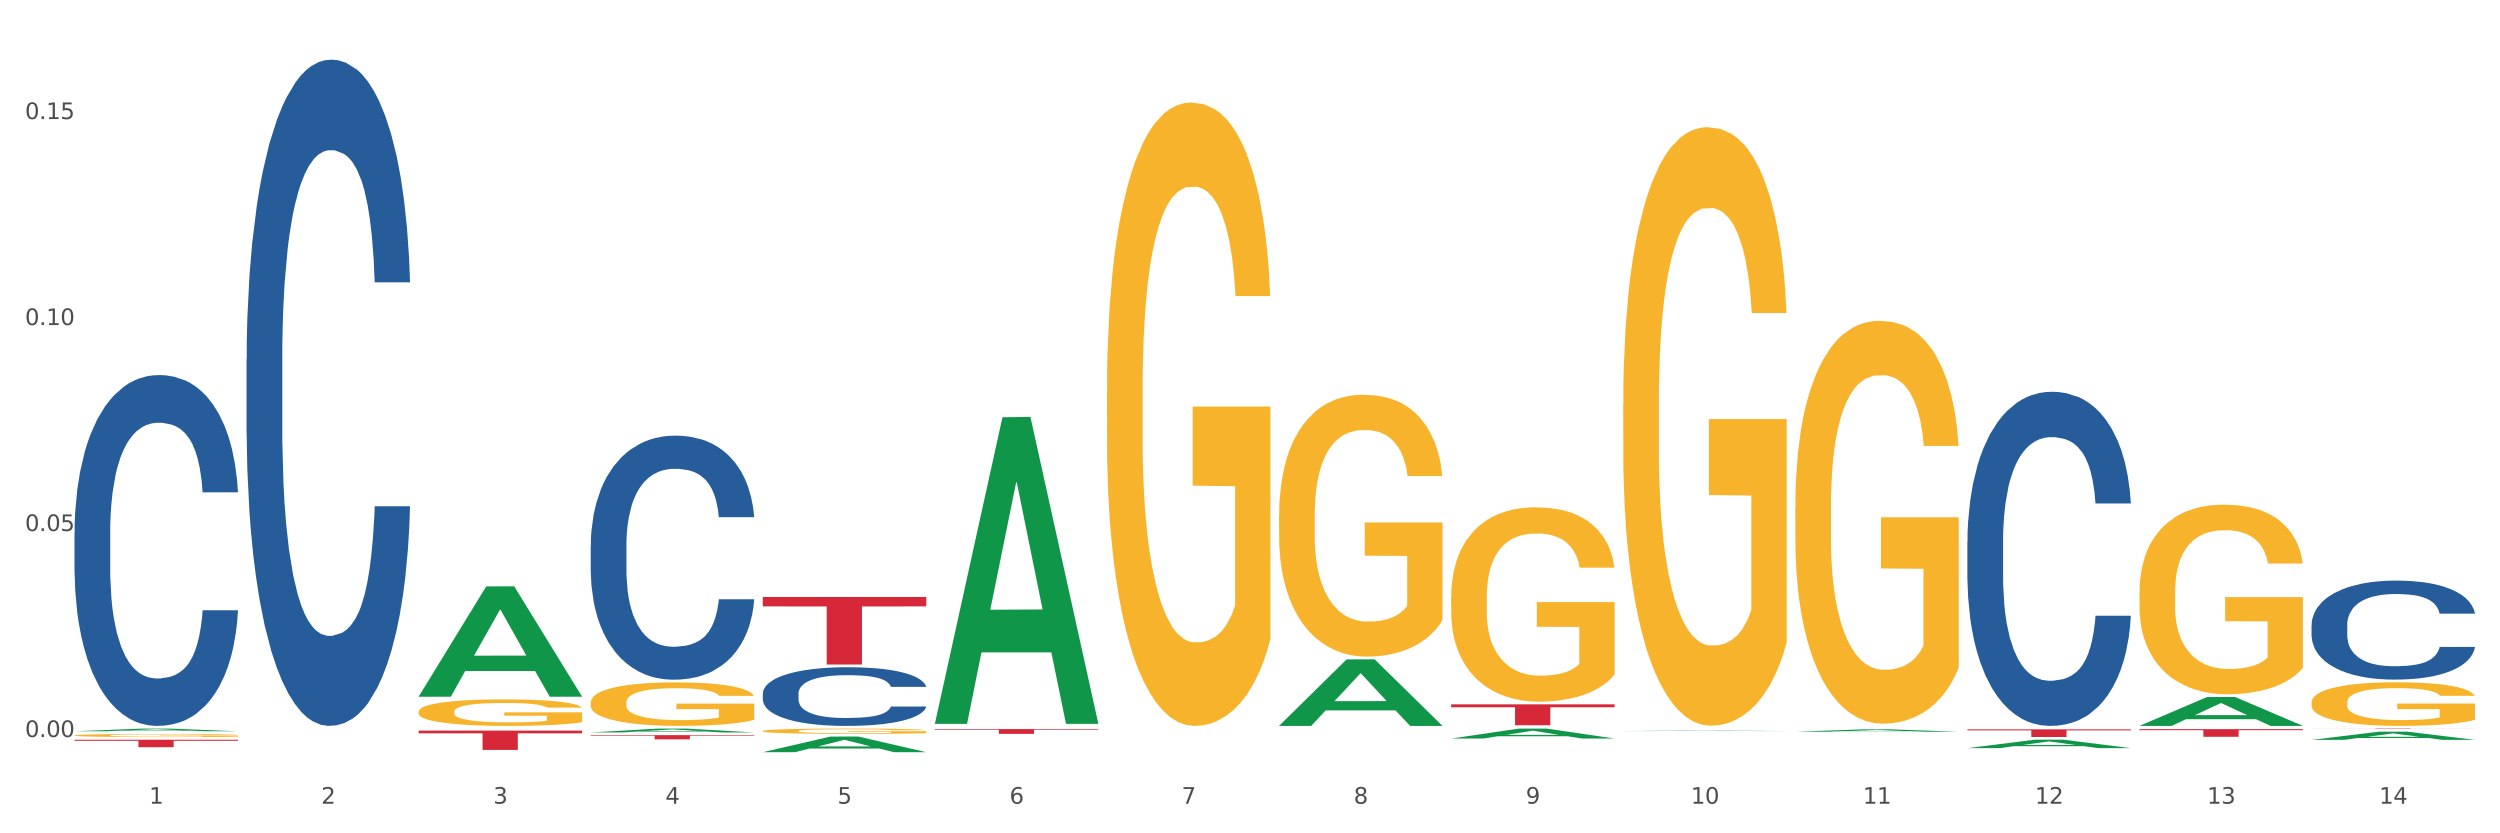 <?xml version="1.0" encoding="utf-8" standalone="no"?>
<!DOCTYPE svg PUBLIC "-//W3C//DTD SVG 1.1//EN"
  "http://www.w3.org/Graphics/SVG/1.1/DTD/svg11.dtd">
<svg xmlns:xlink="http://www.w3.org/1999/xlink" width="1080pt" height="360pt" viewBox="0 0 1080 360" xmlns="http://www.w3.org/2000/svg" version="1.1">
 <rect x="0" y="0" width="1080" height="360" fill="#333333" stroke="none"/>
 <defs>
  <style type="text/css">*{stroke-linejoin: round; stroke-linecap: butt}</style>
 </defs>
 <g id="figure_1">
  <g id="patch_1">
   <path d="M 0 360 
L 1080 360 
L 1080 0 
L 0 0 
z
" style="fill: #ffffff; stroke: #ffffff; stroke-linejoin: miter"/>
  </g>
  <g id="axes_1">
   <g id="matplotlib.axis_1">
    <g id="xtick_1">
     <g id="text_1">
      <!-- 1 -->
      <g style="fill: #4d4d4d" transform="translate(64.432 347.204) scale(0.096 -0.096)">
       <defs>
        <path id="DejaVuSans-31" d="M 794 531 
L 1825 531 
L 1825 4091 
L 703 3866 
L 703 4441 
L 1819 4666 
L 2450 4666 
L 2450 531 
L 3481 531 
L 3481 0 
L 794 0 
L 794 531 
z
" transform="scale(0.016)"/>
       </defs>
       <use xlink:href="#DejaVuSans-31"/>
      </g>
     </g>
    </g>
    <g id="xtick_2">
     <g id="text_2">
      <!-- 2 -->
      <g style="fill: #4d4d4d" transform="translate(138.771 347.204) scale(0.096 -0.096)">
       <defs>
        <path id="DejaVuSans-32" d="M 1228 531 
L 3431 531 
L 3431 0 
L 469 0 
L 469 531 
Q 828 903 1448 1529 
Q 2069 2156 2228 2338 
Q 2531 2678 2651 2914 
Q 2772 3150 2772 3378 
Q 2772 3750 2511 3984 
Q 2250 4219 1831 4219 
Q 1534 4219 1204 4116 
Q 875 4013 500 3803 
L 500 4441 
Q 881 4594 1212 4672 
Q 1544 4750 1819 4750 
Q 2544 4750 2975 4387 
Q 3406 4025 3406 3419 
Q 3406 3131 3298 2873 
Q 3191 2616 2906 2266 
Q 2828 2175 2409 1742 
Q 1991 1309 1228 531 
z
" transform="scale(0.016)"/>
       </defs>
       <use xlink:href="#DejaVuSans-32"/>
      </g>
     </g>
    </g>
    <g id="xtick_3">
     <g id="text_3">
      <!-- 3 -->
      <g style="fill: #4d4d4d" transform="translate(213.109 347.204) scale(0.096 -0.096)">
       <defs>
        <path id="DejaVuSans-33" d="M 2597 2516 
Q 3050 2419 3304 2112 
Q 3559 1806 3559 1356 
Q 3559 666 3084 287 
Q 2609 -91 1734 -91 
Q 1441 -91 1130 -33 
Q 819 25 488 141 
L 488 750 
Q 750 597 1062 519 
Q 1375 441 1716 441 
Q 2309 441 2620 675 
Q 2931 909 2931 1356 
Q 2931 1769 2642 2001 
Q 2353 2234 1838 2234 
L 1294 2234 
L 1294 2753 
L 1863 2753 
Q 2328 2753 2575 2939 
Q 2822 3125 2822 3475 
Q 2822 3834 2567 4026 
Q 2313 4219 1838 4219 
Q 1578 4219 1281 4162 
Q 984 4106 628 3988 
L 628 4550 
Q 988 4650 1302 4700 
Q 1616 4750 1894 4750 
Q 2613 4750 3031 4423 
Q 3450 4097 3450 3541 
Q 3450 3153 3228 2886 
Q 3006 2619 2597 2516 
z
" transform="scale(0.016)"/>
       </defs>
       <use xlink:href="#DejaVuSans-33"/>
      </g>
     </g>
    </g>
    <g id="xtick_4">
     <g id="text_4">
      <!-- 4 -->
      <g style="fill: #4d4d4d" transform="translate(287.448 347.204) scale(0.096 -0.096)">
       <defs>
        <path id="DejaVuSans-34" d="M 2419 4116 
L 825 1625 
L 2419 1625 
L 2419 4116 
z
M 2253 4666 
L 3047 4666 
L 3047 1625 
L 3713 1625 
L 3713 1100 
L 3047 1100 
L 3047 0 
L 2419 0 
L 2419 1100 
L 313 1100 
L 313 1709 
L 2253 4666 
z
" transform="scale(0.016)"/>
       </defs>
       <use xlink:href="#DejaVuSans-34"/>
      </g>
     </g>
    </g>
    <g id="xtick_5">
     <g id="text_5">
      <!-- 5 -->
      <g style="fill: #4d4d4d" transform="translate(361.787 347.204) scale(0.096 -0.096)">
       <defs>
        <path id="DejaVuSans-35" d="M 691 4666 
L 3169 4666 
L 3169 4134 
L 1269 4134 
L 1269 2991 
Q 1406 3038 1543 3061 
Q 1681 3084 1819 3084 
Q 2600 3084 3056 2656 
Q 3513 2228 3513 1497 
Q 3513 744 3044 326 
Q 2575 -91 1722 -91 
Q 1428 -91 1123 -41 
Q 819 9 494 109 
L 494 744 
Q 775 591 1075 516 
Q 1375 441 1709 441 
Q 2250 441 2565 725 
Q 2881 1009 2881 1497 
Q 2881 1984 2565 2268 
Q 2250 2553 1709 2553 
Q 1456 2553 1204 2497 
Q 953 2441 691 2322 
L 691 4666 
z
" transform="scale(0.016)"/>
       </defs>
       <use xlink:href="#DejaVuSans-35"/>
      </g>
     </g>
    </g>
    <g id="xtick_6">
     <g id="text_6">
      <!-- 6 -->
      <g style="fill: #4d4d4d" transform="translate(436.125 347.204) scale(0.096 -0.096)">
       <defs>
        <path id="DejaVuSans-36" d="M 2113 2584 
Q 1688 2584 1439 2293 
Q 1191 2003 1191 1497 
Q 1191 994 1439 701 
Q 1688 409 2113 409 
Q 2538 409 2786 701 
Q 3034 994 3034 1497 
Q 3034 2003 2786 2293 
Q 2538 2584 2113 2584 
z
M 3366 4563 
L 3366 3988 
Q 3128 4100 2886 4159 
Q 2644 4219 2406 4219 
Q 1781 4219 1451 3797 
Q 1122 3375 1075 2522 
Q 1259 2794 1537 2939 
Q 1816 3084 2150 3084 
Q 2853 3084 3261 2657 
Q 3669 2231 3669 1497 
Q 3669 778 3244 343 
Q 2819 -91 2113 -91 
Q 1303 -91 875 529 
Q 447 1150 447 2328 
Q 447 3434 972 4092 
Q 1497 4750 2381 4750 
Q 2619 4750 2861 4703 
Q 3103 4656 3366 4563 
z
" transform="scale(0.016)"/>
       </defs>
       <use xlink:href="#DejaVuSans-36"/>
      </g>
     </g>
    </g>
    <g id="xtick_7">
     <g id="text_7">
      <!-- 7 -->
      <g style="fill: #4d4d4d" transform="translate(510.464 347.204) scale(0.096 -0.096)">
       <defs>
        <path id="DejaVuSans-37" d="M 525 4666 
L 3525 4666 
L 3525 4397 
L 1831 0 
L 1172 0 
L 2766 4134 
L 525 4134 
L 525 4666 
z
" transform="scale(0.016)"/>
       </defs>
       <use xlink:href="#DejaVuSans-37"/>
      </g>
     </g>
    </g>
    <g id="xtick_8">
     <g id="text_8">
      <!-- 8 -->
      <g style="fill: #4d4d4d" transform="translate(584.803 347.204) scale(0.096 -0.096)">
       <defs>
        <path id="DejaVuSans-38" d="M 2034 2216 
Q 1584 2216 1326 1975 
Q 1069 1734 1069 1313 
Q 1069 891 1326 650 
Q 1584 409 2034 409 
Q 2484 409 2743 651 
Q 3003 894 3003 1313 
Q 3003 1734 2745 1975 
Q 2488 2216 2034 2216 
z
M 1403 2484 
Q 997 2584 770 2862 
Q 544 3141 544 3541 
Q 544 4100 942 4425 
Q 1341 4750 2034 4750 
Q 2731 4750 3128 4425 
Q 3525 4100 3525 3541 
Q 3525 3141 3298 2862 
Q 3072 2584 2669 2484 
Q 3125 2378 3379 2068 
Q 3634 1759 3634 1313 
Q 3634 634 3220 271 
Q 2806 -91 2034 -91 
Q 1263 -91 848 271 
Q 434 634 434 1313 
Q 434 1759 690 2068 
Q 947 2378 1403 2484 
z
M 1172 3481 
Q 1172 3119 1398 2916 
Q 1625 2713 2034 2713 
Q 2441 2713 2670 2916 
Q 2900 3119 2900 3481 
Q 2900 3844 2670 4047 
Q 2441 4250 2034 4250 
Q 1625 4250 1398 4047 
Q 1172 3844 1172 3481 
z
" transform="scale(0.016)"/>
       </defs>
       <use xlink:href="#DejaVuSans-38"/>
      </g>
     </g>
    </g>
    <g id="xtick_9">
     <g id="text_9">
      <!-- 9 -->
      <g style="fill: #4d4d4d" transform="translate(659.142 347.204) scale(0.096 -0.096)">
       <defs>
        <path id="DejaVuSans-39" d="M 703 97 
L 703 672 
Q 941 559 1184 500 
Q 1428 441 1663 441 
Q 2288 441 2617 861 
Q 2947 1281 2994 2138 
Q 2813 1869 2534 1725 
Q 2256 1581 1919 1581 
Q 1219 1581 811 2004 
Q 403 2428 403 3163 
Q 403 3881 828 4315 
Q 1253 4750 1959 4750 
Q 2769 4750 3195 4129 
Q 3622 3509 3622 2328 
Q 3622 1225 3098 567 
Q 2575 -91 1691 -91 
Q 1453 -91 1209 -44 
Q 966 3 703 97 
z
M 1959 2075 
Q 2384 2075 2632 2365 
Q 2881 2656 2881 3163 
Q 2881 3666 2632 3958 
Q 2384 4250 1959 4250 
Q 1534 4250 1286 3958 
Q 1038 3666 1038 3163 
Q 1038 2656 1286 2365 
Q 1534 2075 1959 2075 
z
" transform="scale(0.016)"/>
       </defs>
       <use xlink:href="#DejaVuSans-39"/>
      </g>
     </g>
    </g>
    <g id="xtick_10">
     <g id="text_10">
      <!-- 10 -->
      <g style="fill: #4d4d4d" transform="translate(730.426 347.204) scale(0.096 -0.096)">
       <defs>
        <path id="DejaVuSans-30" d="M 2034 4250 
Q 1547 4250 1301 3770 
Q 1056 3291 1056 2328 
Q 1056 1369 1301 889 
Q 1547 409 2034 409 
Q 2525 409 2770 889 
Q 3016 1369 3016 2328 
Q 3016 3291 2770 3770 
Q 2525 4250 2034 4250 
z
M 2034 4750 
Q 2819 4750 3233 4129 
Q 3647 3509 3647 2328 
Q 3647 1150 3233 529 
Q 2819 -91 2034 -91 
Q 1250 -91 836 529 
Q 422 1150 422 2328 
Q 422 3509 836 4129 
Q 1250 4750 2034 4750 
z
" transform="scale(0.016)"/>
       </defs>
       <use xlink:href="#DejaVuSans-31"/>
       <use xlink:href="#DejaVuSans-30" transform="translate(63.623 0)"/>
      </g>
     </g>
    </g>
    <g id="xtick_11">
     <g id="text_11">
      <!-- 11 -->
      <g style="fill: #4d4d4d" transform="translate(804.765 347.204) scale(0.096 -0.096)">
       <use xlink:href="#DejaVuSans-31"/>
       <use xlink:href="#DejaVuSans-31" transform="translate(63.623 0)"/>
      </g>
     </g>
    </g>
    <g id="xtick_12">
     <g id="text_12">
      <!-- 12 -->
      <g style="fill: #4d4d4d" transform="translate(879.104 347.204) scale(0.096 -0.096)">
       <use xlink:href="#DejaVuSans-31"/>
       <use xlink:href="#DejaVuSans-32" transform="translate(63.623 0)"/>
      </g>
     </g>
    </g>
    <g id="xtick_13">
     <g id="text_13">
      <!-- 13 -->
      <g style="fill: #4d4d4d" transform="translate(953.442 347.204) scale(0.096 -0.096)">
       <use xlink:href="#DejaVuSans-31"/>
       <use xlink:href="#DejaVuSans-33" transform="translate(63.623 0)"/>
      </g>
     </g>
    </g>
    <g id="xtick_14">
     <g id="text_14">
      <!-- 14 -->
      <g style="fill: #4d4d4d" transform="translate(1027.781 347.204) scale(0.096 -0.096)">
       <use xlink:href="#DejaVuSans-31"/>
       <use xlink:href="#DejaVuSans-34" transform="translate(63.623 0)"/>
      </g>
     </g>
    </g>
    <g id="xtick_15"/>
    <g id="xtick_16"/>
    <g id="xtick_17"/>
    <g id="xtick_18"/>
    <g id="xtick_19"/>
    <g id="xtick_20"/>
    <g id="xtick_21"/>
    <g id="xtick_22"/>
    <g id="xtick_23"/>
    <g id="xtick_24"/>
    <g id="xtick_25"/>
    <g id="xtick_26"/>
    <g id="xtick_27"/>
   </g>
   <g id="matplotlib.axis_2">
    <g id="ytick_1">
     <g id="text_15">
      <!-- 0.00 -->
      <g style="fill: #4d4d4d" transform="translate(10.8 318.395) scale(0.096 -0.096)">
       <defs>
        <path id="DejaVuSans-2e" d="M 684 794 
L 1344 794 
L 1344 0 
L 684 0 
L 684 794 
z
" transform="scale(0.016)"/>
       </defs>
       <use xlink:href="#DejaVuSans-30"/>
       <use xlink:href="#DejaVuSans-2e" transform="translate(63.623 0)"/>
       <use xlink:href="#DejaVuSans-30" transform="translate(95.41 0)"/>
       <use xlink:href="#DejaVuSans-30" transform="translate(159.033 0)"/>
      </g>
     </g>
    </g>
    <g id="ytick_2">
     <g id="text_16">
      <!-- 0.05 -->
      <g style="fill: #4d4d4d" transform="translate(10.8 229.41) scale(0.096 -0.096)">
       <use xlink:href="#DejaVuSans-30"/>
       <use xlink:href="#DejaVuSans-2e" transform="translate(63.623 0)"/>
       <use xlink:href="#DejaVuSans-30" transform="translate(95.41 0)"/>
       <use xlink:href="#DejaVuSans-35" transform="translate(159.033 0)"/>
      </g>
     </g>
    </g>
    <g id="ytick_3">
     <g id="text_17">
      <!-- 0.10 -->
      <g style="fill: #4d4d4d" transform="translate(10.8 140.424) scale(0.096 -0.096)">
       <use xlink:href="#DejaVuSans-30"/>
       <use xlink:href="#DejaVuSans-2e" transform="translate(63.623 0)"/>
       <use xlink:href="#DejaVuSans-31" transform="translate(95.41 0)"/>
       <use xlink:href="#DejaVuSans-30" transform="translate(159.033 0)"/>
      </g>
     </g>
    </g>
    <g id="ytick_4">
     <g id="text_18">
      <!-- 0.15 -->
      <g style="fill: #4d4d4d" transform="translate(10.8 51.439) scale(0.096 -0.096)">
       <use xlink:href="#DejaVuSans-30"/>
       <use xlink:href="#DejaVuSans-2e" transform="translate(63.623 0)"/>
       <use xlink:href="#DejaVuSans-31" transform="translate(95.41 0)"/>
       <use xlink:href="#DejaVuSans-35" transform="translate(159.033 0)"/>
      </g>
     </g>
    </g>
    <g id="ytick_5"/>
    <g id="ytick_6"/>
    <g id="ytick_7"/>
   </g>
   <g id="PolyCollection_1">
    <path d="M 32.175 315.913 
L 32.248 315.911 
L 61.37 314.749 
L 73.456 314.748 
L 102.797 315.915 
L 88.818 315.915 
L 82.484 315.643 
L 52.415 315.643 
L 52.197 315.647 
L 46.081 315.915 
L 32.175 315.915 
L 32.175 315.913 
L 56.201 315.481 
L 78.698 315.48 
L 67.559 314.996 
L 67.413 314.994 
L 67.267 314.998 
L 56.128 315.48 
L 56.201 315.481 
L 32.175 315.913 
z
" clip-path="url(#p9c4eee33ff)" style="fill: #109648"/>
    <path d="M 924.24 314.983 
L 994.861 314.983 
L 994.861 315.444 
L 967.081 315.447 
L 967.081 318.299 
L 951.852 318.299 
L 951.852 315.447 
L 924.24 315.444 
L 924.24 314.987 
L 924.24 314.983 
z
" clip-path="url(#p9c4eee33ff)" style="fill: #d62839"/>
    <path d="M 849.901 315.084 
L 920.523 315.084 
L 920.523 315.54 
L 892.742 315.543 
L 892.742 318.37 
L 877.514 318.37 
L 877.514 315.543 
L 849.901 315.54 
L 849.901 315.087 
L 849.901 315.084 
z
" clip-path="url(#p9c4eee33ff)" style="fill: #d62839"/>
    <path d="M 626.885 304.281 
L 697.506 304.281 
L 697.506 305.539 
L 669.726 305.547 
L 669.726 313.329 
L 654.497 313.329 
L 654.497 305.547 
L 626.885 305.539 
L 626.885 304.29 
L 626.885 304.281 
z
" clip-path="url(#p9c4eee33ff)" style="fill: #d62839"/>
    <path d="M 403.869 314.967 
L 474.49 314.967 
L 474.49 315.255 
L 446.71 315.257 
L 446.71 317.044 
L 431.481 317.044 
L 431.481 315.257 
L 403.869 315.255 
L 403.869 314.969 
L 403.869 314.967 
z
" clip-path="url(#p9c4eee33ff)" style="fill: #d62839"/>
    <path d="M 329.53 257.915 
L 400.152 257.915 
L 400.152 261.969 
L 372.371 261.996 
L 372.371 287.084 
L 357.143 287.084 
L 357.143 261.996 
L 329.53 261.969 
L 329.53 257.943 
L 329.53 257.915 
z
" clip-path="url(#p9c4eee33ff)" style="fill: #d62839"/>
    <path d="M 255.191 317.577 
L 325.813 317.577 
L 325.813 317.829 
L 298.033 317.831 
L 298.033 319.391 
L 282.804 319.391 
L 282.804 317.831 
L 255.191 317.829 
L 255.191 317.579 
L 255.191 317.577 
z
" clip-path="url(#p9c4eee33ff)" style="fill: #d62839"/>
    <path d="M 180.852 315.634 
L 251.474 315.634 
L 251.474 316.791 
L 223.694 316.799 
L 223.694 323.958 
L 208.465 323.958 
L 208.465 316.799 
L 180.852 316.791 
L 180.852 315.642 
L 180.852 315.634 
z
" clip-path="url(#p9c4eee33ff)" style="fill: #d62839"/>
    <path d="M 32.175 319.574 
L 102.797 319.574 
L 102.797 320.021 
L 75.017 320.024 
L 75.017 322.789 
L 59.788 322.789 
L 59.788 320.024 
L 32.175 320.021 
L 32.175 319.577 
L 32.175 319.574 
z
" clip-path="url(#p9c4eee33ff)" style="fill: #d62839"/>
    <path d="M 32.175 230.126 
L 32.258 229.988 
L 32.258 226.112 
L 32.509 220.852 
L 33.427 211.163 
L 34.596 203.827 
L 36.599 195.245 
L 37.684 191.646 
L 39.104 187.632 
L 42.025 181.127 
L 45.364 175.59 
L 47.702 172.545 
L 49.455 170.607 
L 53.378 167.147 
L 55.632 165.624 
L 57.969 164.378 
L 59.973 163.548 
L 63.312 162.579 
L 65.983 162.164 
L 69.072 162.025 
L 71.66 162.164 
L 75.082 162.717 
L 80.091 164.378 
L 82.011 165.347 
L 84.599 167.008 
L 87.27 169.223 
L 89.44 171.437 
L 91.945 174.621 
L 94.533 178.774 
L 97.037 184.033 
L 98.79 188.878 
L 100.209 193.999 
L 101.461 200.228 
L 102.379 207.011 
L 102.797 212.686 
L 87.52 212.686 
L 87.103 207.564 
L 86.268 202.028 
L 85.434 198.29 
L 84.515 195.245 
L 83.096 191.785 
L 81.844 189.57 
L 79.757 186.94 
L 77.837 185.279 
L 76.251 184.31 
L 74.331 183.48 
L 70.241 182.649 
L 67.319 182.649 
L 65.482 182.926 
L 63.229 183.618 
L 61.309 184.587 
L 59.055 186.248 
L 57.302 188.047 
L 55.549 190.401 
L 54.547 192.062 
L 53.044 195.107 
L 52.043 197.598 
L 50.707 201.889 
L 49.956 204.934 
L 48.62 212.824 
L 48.036 218.638 
L 47.785 222.652 
L 47.618 227.081 
L 47.618 248.674 
L 48.119 258.363 
L 48.537 262.516 
L 49.204 267.222 
L 50.457 273.312 
L 52.293 279.264 
L 54.213 283.555 
L 55.799 286.185 
L 57.302 288.123 
L 58.804 289.646 
L 60.641 291.03 
L 62.143 291.86 
L 64.397 292.691 
L 67.069 293.106 
L 69.155 293.106 
L 73.413 292.414 
L 75.333 291.722 
L 77.169 290.753 
L 79.173 289.23 
L 80.759 287.569 
L 81.677 286.324 
L 83.18 283.694 
L 84.348 280.925 
L 85.35 277.742 
L 86.018 274.973 
L 86.769 270.821 
L 87.353 266.115 
L 87.52 263.623 
L 102.797 263.623 
L 102.463 268.606 
L 101.879 273.451 
L 100.71 279.956 
L 99.792 283.694 
L 98.372 288.261 
L 96.87 292.137 
L 94.783 296.428 
L 92.863 299.612 
L 90.86 302.38 
L 88.689 304.871 
L 84.766 308.332 
L 83.347 309.301 
L 80.341 310.962 
L 78.004 311.931 
L 74.581 312.9 
L 71.075 313.453 
L 67.402 313.592 
L 64.147 313.315 
L 60.557 312.484 
L 58.303 311.654 
L 55.799 310.408 
L 52.877 308.47 
L 50.123 306.117 
L 47.535 303.349 
L 45.114 300.165 
L 42.86 296.566 
L 39.938 290.615 
L 37.768 284.801 
L 36.182 279.403 
L 35.097 274.835 
L 34.011 269.021 
L 33.427 265.007 
L 32.509 255.318 
L 32.175 246.321 
L 32.175 230.126 
z
" clip-path="url(#p9c4eee33ff)" style="fill: #255c99"/>
    <path d="M 106.514 155.087 
L 106.597 154.824 
L 106.597 147.464 
L 106.848 137.475 
L 107.766 119.075 
L 108.935 105.143 
L 110.938 88.846 
L 112.023 82.012 
L 113.442 74.389 
L 116.364 62.034 
L 119.703 51.52 
L 122.04 45.737 
L 123.794 42.057 
L 127.717 35.485 
L 129.971 32.594 
L 132.308 30.228 
L 134.312 28.651 
L 137.651 26.811 
L 140.322 26.022 
L 143.411 25.759 
L 145.998 26.022 
L 149.421 27.074 
L 154.43 30.228 
L 156.35 32.068 
L 158.937 35.222 
L 161.609 39.428 
L 163.779 43.634 
L 166.283 49.68 
L 168.871 57.566 
L 171.376 67.554 
L 173.129 76.754 
L 174.548 86.48 
L 175.8 98.309 
L 176.718 111.189 
L 177.135 121.966 
L 161.859 121.966 
L 161.442 112.241 
L 160.607 101.726 
L 159.772 94.629 
L 158.854 88.846 
L 157.435 82.275 
L 156.183 78.069 
L 154.096 73.074 
L 152.176 69.92 
L 150.59 68.08 
L 148.67 66.503 
L 144.579 64.926 
L 141.658 64.926 
L 139.821 65.451 
L 137.567 66.766 
L 135.647 68.606 
L 133.393 71.76 
L 131.64 75.177 
L 129.887 79.646 
L 128.886 82.8 
L 127.383 88.583 
L 126.381 93.315 
L 125.046 101.463 
L 124.294 107.246 
L 122.959 122.229 
L 122.374 133.269 
L 122.124 140.892 
L 121.957 149.304 
L 121.957 190.31 
L 122.458 208.71 
L 122.875 216.596 
L 123.543 225.533 
L 124.795 237.099 
L 126.632 248.402 
L 128.552 256.551 
L 130.138 261.545 
L 131.64 265.225 
L 133.143 268.117 
L 134.979 270.745 
L 136.482 272.323 
L 138.736 273.9 
L 141.407 274.688 
L 143.494 274.688 
L 147.751 273.374 
L 149.671 272.06 
L 151.508 270.22 
L 153.511 267.328 
L 155.097 264.174 
L 156.016 261.808 
L 157.518 256.814 
L 158.687 251.557 
L 159.689 245.511 
L 160.357 240.254 
L 161.108 232.368 
L 161.692 223.431 
L 161.859 218.699 
L 177.135 218.699 
L 176.802 228.162 
L 176.217 237.362 
L 175.049 249.717 
L 174.13 256.814 
L 172.711 265.488 
L 171.209 272.848 
L 169.122 280.997 
L 167.202 287.043 
L 165.198 292.3 
L 163.028 297.032 
L 159.104 303.603 
L 157.685 305.443 
L 154.68 308.597 
L 152.343 310.437 
L 148.92 312.277 
L 145.414 313.329 
L 141.741 313.592 
L 138.486 313.066 
L 134.896 311.489 
L 132.642 309.912 
L 130.138 307.546 
L 127.216 303.866 
L 124.461 299.397 
L 121.874 294.14 
L 119.453 288.094 
L 117.199 281.26 
L 114.277 269.957 
L 112.107 258.917 
L 110.521 248.665 
L 109.435 239.991 
L 108.35 228.951 
L 107.766 221.328 
L 106.848 202.927 
L 106.514 185.842 
L 106.514 155.087 
z
" clip-path="url(#p9c4eee33ff)" style="fill: #255c99"/>
    <path d="M 255.191 235.567 
L 255.275 235.471 
L 255.275 232.775 
L 255.525 229.116 
L 256.443 222.375 
L 257.612 217.271 
L 259.615 211.301 
L 260.701 208.798 
L 262.12 206.005 
L 265.041 201.479 
L 268.381 197.627 
L 270.718 195.509 
L 272.471 194.161 
L 276.394 191.753 
L 278.648 190.694 
L 280.986 189.827 
L 282.989 189.25 
L 286.328 188.576 
L 288.999 188.287 
L 292.088 188.19 
L 294.676 188.287 
L 298.098 188.672 
L 303.107 189.827 
L 305.027 190.502 
L 307.615 191.657 
L 310.286 193.198 
L 312.457 194.739 
L 314.961 196.953 
L 317.549 199.842 
L 320.053 203.501 
L 321.806 206.872 
L 323.225 210.435 
L 324.477 214.768 
L 325.396 219.486 
L 325.813 223.434 
L 310.537 223.434 
L 310.119 219.871 
L 309.284 216.02 
L 308.45 213.42 
L 307.531 211.301 
L 306.112 208.894 
L 304.86 207.353 
L 302.773 205.524 
L 300.853 204.368 
L 299.267 203.694 
L 297.347 203.116 
L 293.257 202.538 
L 290.335 202.538 
L 288.499 202.731 
L 286.245 203.212 
L 284.325 203.887 
L 282.071 205.042 
L 280.318 206.294 
L 278.565 207.931 
L 277.563 209.086 
L 276.06 211.205 
L 275.059 212.938 
L 273.723 215.923 
L 272.972 218.042 
L 271.636 223.531 
L 271.052 227.575 
L 270.801 230.368 
L 270.634 233.449 
L 270.634 248.471 
L 271.135 255.212 
L 271.553 258.1 
L 272.22 261.374 
L 273.473 265.611 
L 275.309 269.752 
L 277.229 272.737 
L 278.815 274.567 
L 280.318 275.915 
L 281.82 276.974 
L 283.657 277.937 
L 285.159 278.515 
L 287.413 279.093 
L 290.085 279.382 
L 292.172 279.382 
L 296.429 278.9 
L 298.349 278.419 
L 300.185 277.745 
L 302.189 276.685 
L 303.775 275.53 
L 304.693 274.663 
L 306.196 272.834 
L 307.364 270.908 
L 308.366 268.693 
L 309.034 266.767 
L 309.785 263.878 
L 310.37 260.604 
L 310.537 258.871 
L 325.813 258.871 
L 325.479 262.337 
L 324.895 265.708 
L 323.726 270.234 
L 322.808 272.834 
L 321.389 276.011 
L 319.886 278.708 
L 317.799 281.693 
L 315.879 283.907 
L 313.876 285.833 
L 311.705 287.567 
L 307.782 289.974 
L 306.363 290.648 
L 303.358 291.804 
L 301.02 292.478 
L 297.598 293.152 
L 294.092 293.537 
L 290.419 293.633 
L 287.163 293.441 
L 283.573 292.863 
L 281.32 292.285 
L 278.815 291.418 
L 275.893 290.07 
L 273.139 288.433 
L 270.551 286.507 
L 268.13 284.293 
L 265.876 281.789 
L 262.955 277.648 
L 260.784 273.604 
L 259.198 269.848 
L 258.113 266.671 
L 257.028 262.626 
L 256.443 259.834 
L 255.525 253.093 
L 255.191 246.834 
L 255.191 235.567 
z
" clip-path="url(#p9c4eee33ff)" style="fill: #255c99"/>
    <path d="M 329.53 299.631 
L 329.613 299.608 
L 329.613 298.959 
L 329.864 298.08 
L 330.782 296.459 
L 331.951 295.232 
L 333.954 293.796 
L 335.039 293.194 
L 336.458 292.523 
L 339.38 291.435 
L 342.719 290.509 
L 345.057 289.999 
L 346.81 289.675 
L 350.733 289.096 
L 352.987 288.842 
L 355.324 288.633 
L 357.328 288.495 
L 360.667 288.332 
L 363.338 288.263 
L 366.427 288.24 
L 369.015 288.263 
L 372.437 288.356 
L 377.446 288.633 
L 379.366 288.796 
L 381.954 289.073 
L 384.625 289.444 
L 386.795 289.814 
L 389.3 290.347 
L 391.887 291.041 
L 394.392 291.921 
L 396.145 292.731 
L 397.564 293.588 
L 398.816 294.63 
L 399.734 295.764 
L 400.152 296.714 
L 384.875 296.714 
L 384.458 295.857 
L 383.623 294.931 
L 382.788 294.306 
L 381.87 293.796 
L 380.451 293.218 
L 379.199 292.847 
L 377.112 292.407 
L 375.192 292.129 
L 373.606 291.967 
L 371.686 291.828 
L 367.595 291.69 
L 364.674 291.69 
L 362.837 291.736 
L 360.583 291.852 
L 358.663 292.014 
L 356.41 292.292 
L 354.656 292.592 
L 352.903 292.986 
L 351.902 293.264 
L 350.399 293.773 
L 349.397 294.19 
L 348.062 294.908 
L 347.31 295.417 
L 345.975 296.737 
L 345.391 297.709 
L 345.14 298.381 
L 344.973 299.121 
L 344.973 302.733 
L 345.474 304.354 
L 345.891 305.048 
L 346.559 305.836 
L 347.811 306.854 
L 349.648 307.85 
L 351.568 308.568 
L 353.154 309.008 
L 354.656 309.332 
L 356.159 309.586 
L 357.996 309.818 
L 359.498 309.957 
L 361.752 310.096 
L 364.423 310.165 
L 366.51 310.165 
L 370.768 310.049 
L 372.688 309.934 
L 374.524 309.772 
L 376.528 309.517 
L 378.114 309.239 
L 379.032 309.031 
L 380.534 308.591 
L 381.703 308.128 
L 382.705 307.595 
L 383.373 307.132 
L 384.124 306.438 
L 384.708 305.65 
L 384.875 305.234 
L 400.152 305.234 
L 399.818 306.067 
L 399.233 306.878 
L 398.065 307.966 
L 397.146 308.591 
L 395.727 309.355 
L 394.225 310.003 
L 392.138 310.721 
L 390.218 311.253 
L 388.214 311.716 
L 386.044 312.133 
L 382.121 312.712 
L 380.701 312.874 
L 377.696 313.152 
L 375.359 313.314 
L 371.936 313.476 
L 368.43 313.569 
L 364.757 313.592 
L 361.502 313.545 
L 357.912 313.407 
L 355.658 313.268 
L 353.154 313.059 
L 350.232 312.735 
L 347.477 312.341 
L 344.89 311.878 
L 342.469 311.346 
L 340.215 310.744 
L 337.293 309.748 
L 335.123 308.776 
L 333.537 307.873 
L 332.452 307.109 
L 331.366 306.137 
L 330.782 305.465 
L 329.864 303.845 
L 329.53 302.34 
L 329.53 299.631 
z
" clip-path="url(#p9c4eee33ff)" style="fill: #255c99"/>
    <path d="M 849.901 234.099 
L 849.984 233.967 
L 849.984 230.276 
L 850.235 225.266 
L 851.153 216.038 
L 852.322 209.051 
L 854.325 200.878 
L 855.41 197.45 
L 856.829 193.627 
L 859.751 187.431 
L 863.09 182.158 
L 865.428 179.258 
L 867.181 177.412 
L 871.104 174.117 
L 873.358 172.667 
L 875.695 171.48 
L 877.699 170.689 
L 881.038 169.766 
L 883.709 169.371 
L 886.798 169.239 
L 889.386 169.371 
L 892.808 169.898 
L 897.817 171.48 
L 899.737 172.403 
L 902.325 173.985 
L 904.996 176.094 
L 907.166 178.203 
L 909.671 181.236 
L 912.258 185.19 
L 914.763 190.2 
L 916.516 194.814 
L 917.935 199.692 
L 919.187 205.624 
L 920.105 212.083 
L 920.523 217.488 
L 905.246 217.488 
L 904.829 212.611 
L 903.994 207.338 
L 903.159 203.778 
L 902.241 200.878 
L 900.822 197.582 
L 899.57 195.473 
L 897.483 192.968 
L 895.563 191.386 
L 893.977 190.464 
L 892.057 189.673 
L 887.966 188.882 
L 885.045 188.882 
L 883.208 189.145 
L 880.954 189.804 
L 879.034 190.727 
L 876.78 192.309 
L 875.027 194.023 
L 873.274 196.264 
L 872.273 197.846 
L 870.77 200.746 
L 869.768 203.119 
L 868.433 207.206 
L 867.681 210.106 
L 866.346 217.62 
L 865.761 223.157 
L 865.511 226.98 
L 865.344 231.199 
L 865.344 251.764 
L 865.845 260.992 
L 866.262 264.947 
L 866.93 269.429 
L 868.182 275.23 
L 870.019 280.898 
L 871.939 284.985 
L 873.525 287.49 
L 875.027 289.335 
L 876.53 290.785 
L 878.367 292.104 
L 879.869 292.895 
L 882.123 293.686 
L 884.794 294.081 
L 886.881 294.081 
L 891.139 293.422 
L 893.059 292.763 
L 894.895 291.84 
L 896.899 290.39 
L 898.485 288.808 
L 899.403 287.621 
L 900.905 285.117 
L 902.074 282.48 
L 903.076 279.448 
L 903.744 276.811 
L 904.495 272.857 
L 905.079 268.374 
L 905.246 266.001 
L 920.523 266.001 
L 920.189 270.747 
L 919.604 275.361 
L 918.436 281.557 
L 917.517 285.117 
L 916.098 289.467 
L 914.596 293.158 
L 912.509 297.245 
L 910.589 300.277 
L 908.585 302.914 
L 906.415 305.287 
L 902.491 308.582 
L 901.072 309.505 
L 898.067 311.087 
L 895.73 312.01 
L 892.307 312.933 
L 888.801 313.46 
L 885.128 313.592 
L 881.873 313.328 
L 878.283 312.537 
L 876.029 311.746 
L 873.525 310.56 
L 870.603 308.714 
L 867.848 306.473 
L 865.261 303.836 
L 862.84 300.804 
L 860.586 297.377 
L 857.664 291.708 
L 855.494 286.171 
L 853.908 281.03 
L 852.823 276.68 
L 851.737 271.143 
L 851.153 267.32 
L 850.235 258.092 
L 849.901 249.523 
L 849.901 234.099 
z
" clip-path="url(#p9c4eee33ff)" style="fill: #255c99"/>
    <path d="M 998.578 270.031 
L 998.662 269.992 
L 998.662 268.898 
L 998.912 267.414 
L 999.83 264.679 
L 1000.999 262.609 
L 1003.003 260.187 
L 1004.088 259.171 
L 1005.507 258.038 
L 1008.429 256.202 
L 1011.768 254.64 
L 1014.105 253.78 
L 1015.858 253.233 
L 1019.781 252.257 
L 1022.035 251.827 
L 1024.373 251.475 
L 1026.376 251.241 
L 1029.715 250.968 
L 1032.387 250.85 
L 1035.475 250.811 
L 1038.063 250.85 
L 1041.486 251.007 
L 1046.494 251.475 
L 1048.414 251.749 
L 1051.002 252.218 
L 1053.673 252.843 
L 1055.844 253.468 
L 1058.348 254.366 
L 1060.936 255.538 
L 1063.44 257.023 
L 1065.193 258.39 
L 1066.612 259.835 
L 1067.864 261.593 
L 1068.783 263.507 
L 1069.2 265.109 
L 1053.924 265.109 
L 1053.506 263.664 
L 1052.671 262.101 
L 1051.837 261.046 
L 1050.918 260.187 
L 1049.499 259.21 
L 1048.247 258.585 
L 1046.16 257.843 
L 1044.24 257.374 
L 1042.654 257.101 
L 1040.734 256.866 
L 1036.644 256.632 
L 1033.722 256.632 
L 1031.886 256.71 
L 1029.632 256.905 
L 1027.712 257.179 
L 1025.458 257.648 
L 1023.705 258.156 
L 1021.952 258.82 
L 1020.95 259.288 
L 1019.448 260.148 
L 1018.446 260.851 
L 1017.11 262.062 
L 1016.359 262.921 
L 1015.023 265.148 
L 1014.439 266.789 
L 1014.188 267.922 
L 1014.022 269.172 
L 1014.022 275.266 
L 1014.522 278.001 
L 1014.94 279.172 
L 1015.608 280.501 
L 1016.86 282.22 
L 1018.696 283.899 
L 1020.616 285.11 
L 1022.202 285.853 
L 1023.705 286.4 
L 1025.207 286.829 
L 1027.044 287.22 
L 1028.547 287.454 
L 1030.8 287.689 
L 1033.472 287.806 
L 1035.559 287.806 
L 1039.816 287.611 
L 1041.736 287.415 
L 1043.572 287.142 
L 1045.576 286.712 
L 1047.162 286.243 
L 1048.08 285.892 
L 1049.583 285.149 
L 1050.752 284.368 
L 1051.753 283.47 
L 1052.421 282.688 
L 1053.172 281.516 
L 1053.757 280.188 
L 1053.924 279.485 
L 1069.2 279.485 
L 1068.866 280.891 
L 1068.282 282.259 
L 1067.113 284.095 
L 1066.195 285.149 
L 1064.776 286.439 
L 1063.273 287.532 
L 1061.186 288.743 
L 1059.266 289.642 
L 1057.263 290.423 
L 1055.092 291.126 
L 1051.169 292.103 
L 1049.75 292.376 
L 1046.745 292.845 
L 1044.407 293.119 
L 1040.985 293.392 
L 1037.479 293.548 
L 1033.806 293.587 
L 1030.55 293.509 
L 1026.96 293.275 
L 1024.707 293.041 
L 1022.202 292.689 
L 1019.281 292.142 
L 1016.526 291.478 
L 1013.938 290.697 
L 1011.517 289.798 
L 1009.263 288.782 
L 1006.342 287.103 
L 1004.171 285.462 
L 1002.585 283.938 
L 1001.5 282.649 
L 1000.415 281.009 
L 999.83 279.876 
L 998.912 277.141 
L 998.578 274.602 
L 998.578 270.031 
z
" clip-path="url(#p9c4eee33ff)" style="fill: #255c99"/>
    <path d="M 998.578 303.453 
L 998.662 303.436 
L 998.662 302.816 
L 998.828 302.283 
L 999.662 300.992 
L 1000.913 299.925 
L 1001.83 299.357 
L 1002.747 298.892 
L 1003.831 298.427 
L 1005.165 297.945 
L 1007.583 297.239 
L 1009.084 296.878 
L 1010.918 296.499 
L 1014.253 295.948 
L 1016.671 295.639 
L 1019.173 295.38 
L 1023.258 295.07 
L 1025.926 294.933 
L 1028.761 294.83 
L 1032.18 294.761 
L 1034.765 294.743 
L 1040.434 294.795 
L 1045.27 294.95 
L 1047.605 295.07 
L 1050.607 295.277 
L 1052.191 295.415 
L 1054.775 295.69 
L 1057.444 296.052 
L 1059.278 296.361 
L 1062.029 296.947 
L 1064.114 297.532 
L 1066.032 298.255 
L 1067.032 298.754 
L 1067.783 299.219 
L 1068.45 299.752 
L 1069.117 300.596 
L 1054.108 300.596 
L 1053.525 299.993 
L 1052.608 299.425 
L 1051.274 298.875 
L 1050.106 298.53 
L 1048.105 298.1 
L 1046.271 297.825 
L 1044.353 297.618 
L 1042.019 297.446 
L 1040.184 297.36 
L 1037.599 297.291 
L 1032.513 297.308 
L 1029.095 297.446 
L 1026.76 297.618 
L 1025.259 297.773 
L 1023.925 297.945 
L 1022.425 298.186 
L 1020.674 298.548 
L 1019.423 298.875 
L 1018.172 299.288 
L 1017.172 299.701 
L 1016.255 300.183 
L 1015.504 300.699 
L 1014.92 301.233 
L 1014.42 301.887 
L 1014.003 302.971 
L 1014.003 305.329 
L 1014.17 305.863 
L 1014.587 306.569 
L 1015.087 307.102 
L 1015.921 307.739 
L 1016.671 308.17 
L 1018.089 308.789 
L 1019.673 309.306 
L 1020.924 309.633 
L 1022.174 309.908 
L 1024.342 310.287 
L 1026.76 310.597 
L 1028.845 310.786 
L 1031.68 310.958 
L 1033.597 311.027 
L 1035.265 311.061 
L 1039.35 311.061 
L 1042.269 311.01 
L 1045.52 310.889 
L 1048.022 310.734 
L 1050.106 310.545 
L 1052.441 310.235 
L 1053.942 309.943 
L 1053.942 306.345 
L 1035.598 306.328 
L 1035.598 303.935 
L 1069.2 303.935 
L 1069.2 310.958 
L 1067.783 311.32 
L 1066.198 311.647 
L 1064.531 311.939 
L 1062.029 312.301 
L 1059.028 312.645 
L 1056.36 312.886 
L 1053.525 313.093 
L 1050.19 313.282 
L 1045.854 313.454 
L 1043.186 313.523 
L 1039.851 313.575 
L 1035.932 313.592 
L 1032.513 313.557 
L 1029.178 313.471 
L 1025.676 313.316 
L 1022.258 313.093 
L 1019.673 312.869 
L 1017.088 312.593 
L 1014.337 312.232 
L 1012.169 311.888 
L 1010.501 311.578 
L 1008.667 311.182 
L 1006.666 310.666 
L 1005.165 310.201 
L 1003.831 309.719 
L 1002.414 309.099 
L 1001.413 308.566 
L 1000.413 307.894 
L 999.829 307.395 
L 999.162 306.62 
L 998.662 305.536 
L 998.578 303.453 
z
" clip-path="url(#p9c4eee33ff)" style="fill: #f7b32b"/>
    <path d="M 924.24 255.869 
L 924.323 255.794 
L 924.323 253.1 
L 924.49 250.781 
L 925.323 245.169 
L 926.574 240.53 
L 927.491 238.061 
L 928.408 236.041 
L 929.492 234.02 
L 930.826 231.925 
L 933.244 228.858 
L 934.745 227.286 
L 936.58 225.64 
L 939.915 223.246 
L 942.333 221.899 
L 944.834 220.777 
L 948.92 219.43 
L 951.588 218.832 
L 954.423 218.383 
L 957.841 218.083 
L 960.426 218.009 
L 966.096 218.233 
L 970.932 218.906 
L 973.266 219.43 
L 976.268 220.328 
L 977.852 220.927 
L 980.437 222.124 
L 983.105 223.695 
L 984.939 225.042 
L 987.691 227.586 
L 989.775 230.13 
L 991.693 233.272 
L 992.693 235.442 
L 993.444 237.462 
L 994.111 239.782 
L 994.778 243.448 
L 979.77 243.448 
L 979.186 240.829 
L 978.269 238.36 
L 976.935 235.966 
L 975.768 234.469 
L 973.766 232.599 
L 971.932 231.402 
L 970.014 230.504 
L 967.68 229.756 
L 965.845 229.382 
L 963.261 229.082 
L 958.175 229.157 
L 954.756 229.756 
L 952.422 230.504 
L 950.921 231.177 
L 949.587 231.925 
L 948.086 232.973 
L 946.335 234.544 
L 945.084 235.966 
L 943.834 237.762 
L 942.833 239.557 
L 941.916 241.652 
L 941.165 243.897 
L 940.582 246.216 
L 940.081 249.06 
L 939.665 253.773 
L 939.665 264.024 
L 939.831 266.344 
L 940.248 269.411 
L 940.749 271.731 
L 941.582 274.499 
L 942.333 276.37 
L 943.75 279.063 
L 945.334 281.308 
L 946.585 282.73 
L 947.836 283.927 
L 950.004 285.573 
L 952.422 286.92 
L 954.506 287.743 
L 957.341 288.491 
L 959.259 288.79 
L 960.926 288.94 
L 965.012 288.94 
L 967.93 288.715 
L 971.182 288.192 
L 973.683 287.518 
L 975.768 286.695 
L 978.102 285.348 
L 979.603 284.076 
L 979.603 268.439 
L 961.26 268.364 
L 961.26 257.964 
L 994.861 257.964 
L 994.861 288.491 
L 993.444 290.062 
L 991.86 291.484 
L 990.192 292.756 
L 987.691 294.327 
L 984.689 295.823 
L 982.021 296.871 
L 979.186 297.769 
L 975.851 298.592 
L 971.515 299.34 
L 968.847 299.639 
L 965.512 299.864 
L 961.593 299.939 
L 958.175 299.789 
L 954.84 299.415 
L 951.338 298.742 
L 947.919 297.769 
L 945.334 296.796 
L 942.75 295.599 
L 939.998 294.028 
L 937.83 292.531 
L 936.163 291.185 
L 934.328 289.464 
L 932.327 287.219 
L 930.826 285.199 
L 929.492 283.104 
L 928.075 280.41 
L 927.074 278.091 
L 926.074 275.173 
L 925.49 273.003 
L 924.823 269.636 
L 924.323 264.922 
L 924.24 255.869 
z
" clip-path="url(#p9c4eee33ff)" style="fill: #f7b32b"/>
    <path d="M 775.562 219.018 
L 775.645 218.859 
L 775.645 213.137 
L 775.812 208.209 
L 776.646 196.287 
L 777.897 186.432 
L 778.814 181.187 
L 779.731 176.895 
L 780.815 172.603 
L 782.149 168.152 
L 784.567 161.635 
L 786.068 158.297 
L 787.902 154.8 
L 791.237 149.714 
L 793.655 146.852 
L 796.157 144.468 
L 800.242 141.607 
L 802.91 140.335 
L 805.745 139.382 
L 809.164 138.746 
L 811.748 138.587 
L 817.418 139.064 
L 822.254 140.494 
L 824.589 141.607 
L 827.59 143.514 
L 829.175 144.786 
L 831.759 147.329 
L 834.427 150.667 
L 836.262 153.528 
L 839.013 158.933 
L 841.098 164.337 
L 843.015 171.014 
L 844.016 175.623 
L 844.766 179.915 
L 845.433 184.843 
L 846.1 192.631 
L 831.092 192.631 
L 830.509 187.068 
L 829.592 181.822 
L 828.257 176.736 
L 827.09 173.557 
L 825.089 169.583 
L 823.255 167.04 
L 821.337 165.132 
L 819.002 163.543 
L 817.168 162.748 
L 814.583 162.112 
L 809.497 162.271 
L 806.079 163.543 
L 803.744 165.132 
L 802.243 166.563 
L 800.909 168.152 
L 799.408 170.378 
L 797.657 173.716 
L 796.407 176.736 
L 795.156 180.551 
L 794.156 184.366 
L 793.238 188.816 
L 792.488 193.585 
L 791.904 198.513 
L 791.404 204.553 
L 790.987 214.567 
L 790.987 236.344 
L 791.154 241.272 
L 791.571 247.789 
L 792.071 252.716 
L 792.905 258.598 
L 793.655 262.572 
L 795.073 268.294 
L 796.657 273.063 
L 797.908 276.083 
L 799.158 278.626 
L 801.326 282.123 
L 803.744 284.984 
L 805.829 286.733 
L 808.663 288.322 
L 810.581 288.958 
L 812.249 289.276 
L 816.334 289.276 
L 819.253 288.799 
L 822.504 287.686 
L 825.006 286.256 
L 827.09 284.507 
L 829.425 281.646 
L 830.926 278.944 
L 830.926 245.722 
L 812.582 245.563 
L 812.582 223.469 
L 846.184 223.469 
L 846.184 288.322 
L 844.766 291.66 
L 843.182 294.68 
L 841.515 297.383 
L 839.013 300.721 
L 836.012 303.9 
L 833.344 306.125 
L 830.509 308.033 
L 827.174 309.781 
L 822.838 311.371 
L 820.17 312.006 
L 816.835 312.483 
L 812.916 312.642 
L 809.497 312.324 
L 806.162 311.53 
L 802.66 310.099 
L 799.242 308.033 
L 796.657 305.966 
L 794.072 303.423 
L 791.321 300.085 
L 789.153 296.906 
L 787.485 294.045 
L 785.651 290.389 
L 783.65 285.62 
L 782.149 281.328 
L 780.815 276.877 
L 779.398 271.155 
L 778.397 266.227 
L 777.396 260.028 
L 776.813 255.419 
L 776.146 248.266 
L 775.645 238.251 
L 775.562 219.018 
z
" clip-path="url(#p9c4eee33ff)" style="fill: #f7b32b"/>
    <path d="M 701.223 174.419 
L 701.307 174.183 
L 701.307 165.682 
L 701.474 158.362 
L 702.307 140.651 
L 703.558 126.011 
L 704.475 118.218 
L 705.392 111.842 
L 706.476 105.466 
L 707.81 98.854 
L 710.228 89.173 
L 711.729 84.214 
L 713.563 79.019 
L 716.899 71.462 
L 719.317 67.211 
L 721.818 63.669 
L 725.903 59.419 
L 728.572 57.53 
L 731.406 56.113 
L 734.825 55.168 
L 737.41 54.932 
L 743.08 55.641 
L 747.915 57.766 
L 750.25 59.419 
L 753.252 62.253 
L 754.836 64.142 
L 757.421 67.92 
L 760.089 72.879 
L 761.923 77.129 
L 764.675 85.158 
L 766.759 93.187 
L 768.677 103.105 
L 769.677 109.953 
L 770.428 116.329 
L 771.095 123.649 
L 771.762 135.22 
L 756.754 135.22 
L 756.17 126.955 
L 755.253 119.162 
L 753.919 111.606 
L 752.751 106.883 
L 750.75 100.98 
L 748.916 97.201 
L 746.998 94.368 
L 744.664 92.006 
L 742.829 90.826 
L 740.245 89.881 
L 735.159 90.117 
L 731.74 92.006 
L 729.405 94.368 
L 727.905 96.493 
L 726.571 98.854 
L 725.07 102.16 
L 723.319 107.119 
L 722.068 111.606 
L 720.817 117.273 
L 719.817 122.941 
L 718.9 129.553 
L 718.149 136.637 
L 717.566 143.957 
L 717.065 152.931 
L 716.648 167.807 
L 716.648 200.159 
L 716.815 207.479 
L 717.232 217.161 
L 717.732 224.481 
L 718.566 233.218 
L 719.317 239.122 
L 720.734 247.623 
L 722.318 254.707 
L 723.569 259.194 
L 724.82 262.972 
L 726.987 268.167 
L 729.405 272.418 
L 731.49 275.015 
L 734.325 277.377 
L 736.242 278.321 
L 737.91 278.794 
L 741.996 278.794 
L 744.914 278.085 
L 748.166 276.432 
L 750.667 274.307 
L 752.751 271.709 
L 755.086 267.459 
L 756.587 263.444 
L 756.587 214.091 
L 738.244 213.855 
L 738.244 181.031 
L 771.845 181.031 
L 771.845 277.377 
L 770.428 282.336 
L 768.844 286.822 
L 767.176 290.837 
L 764.675 295.796 
L 761.673 300.518 
L 759.005 303.824 
L 756.17 306.658 
L 752.835 309.256 
L 748.499 311.617 
L 745.831 312.562 
L 742.496 313.27 
L 738.577 313.506 
L 735.159 313.034 
L 731.823 311.853 
L 728.321 309.728 
L 724.903 306.658 
L 722.318 303.588 
L 719.733 299.81 
L 716.982 294.851 
L 714.814 290.128 
L 713.147 285.878 
L 711.312 280.447 
L 709.311 273.362 
L 707.81 266.986 
L 706.476 260.375 
L 705.059 251.873 
L 704.058 244.553 
L 703.058 235.344 
L 702.474 228.496 
L 701.807 217.869 
L 701.307 202.992 
L 701.223 174.419 
z
" clip-path="url(#p9c4eee33ff)" style="fill: #f7b32b"/>
    <path d="M 626.885 257.958 
L 626.968 257.881 
L 626.968 255.12 
L 627.135 252.743 
L 627.969 246.992 
L 629.219 242.237 
L 630.136 239.707 
L 631.054 237.636 
L 632.138 235.566 
L 633.472 233.419 
L 635.89 230.274 
L 637.39 228.664 
L 639.225 226.977 
L 642.56 224.523 
L 644.978 223.143 
L 647.479 221.992 
L 651.565 220.612 
L 654.233 219.999 
L 657.068 219.539 
L 660.486 219.232 
L 663.071 219.155 
L 668.741 219.385 
L 673.577 220.075 
L 675.911 220.612 
L 678.913 221.532 
L 680.497 222.146 
L 683.082 223.373 
L 685.75 224.983 
L 687.584 226.364 
L 690.336 228.971 
L 692.42 231.578 
L 694.338 234.799 
L 695.339 237.023 
L 696.089 239.093 
L 696.756 241.471 
L 697.423 245.228 
L 682.415 245.228 
L 681.831 242.544 
L 680.914 240.013 
L 679.58 237.56 
L 678.413 236.026 
L 676.412 234.109 
L 674.577 232.882 
L 672.66 231.962 
L 670.325 231.195 
L 668.491 230.811 
L 665.906 230.505 
L 660.82 230.581 
L 657.401 231.195 
L 655.067 231.962 
L 653.566 232.652 
L 652.232 233.419 
L 650.731 234.492 
L 648.98 236.103 
L 647.729 237.56 
L 646.479 239.4 
L 645.478 241.24 
L 644.561 243.388 
L 643.811 245.688 
L 643.227 248.065 
L 642.727 250.979 
L 642.31 255.811 
L 642.31 266.317 
L 642.476 268.694 
L 642.893 271.838 
L 643.394 274.215 
L 644.227 277.052 
L 644.978 278.97 
L 646.395 281.73 
L 647.979 284.031 
L 649.23 285.488 
L 650.481 286.715 
L 652.649 288.402 
L 655.067 289.782 
L 657.151 290.626 
L 659.986 291.393 
L 661.904 291.699 
L 663.571 291.853 
L 667.657 291.853 
L 670.575 291.623 
L 673.827 291.086 
L 676.328 290.396 
L 678.413 289.552 
L 680.747 288.172 
L 682.248 286.868 
L 682.248 270.841 
L 663.905 270.764 
L 663.905 260.105 
L 697.506 260.105 
L 697.506 291.393 
L 696.089 293.003 
L 694.505 294.46 
L 692.837 295.764 
L 690.336 297.374 
L 687.334 298.908 
L 684.666 299.981 
L 681.831 300.902 
L 678.496 301.745 
L 674.16 302.512 
L 671.492 302.819 
L 668.157 303.049 
L 664.238 303.125 
L 660.82 302.972 
L 657.485 302.589 
L 653.983 301.899 
L 650.564 300.902 
L 647.979 299.905 
L 645.395 298.678 
L 642.643 297.067 
L 640.475 295.534 
L 638.808 294.153 
L 636.974 292.39 
L 634.972 290.089 
L 633.472 288.018 
L 632.138 285.871 
L 630.72 283.111 
L 629.72 280.733 
L 628.719 277.743 
L 628.135 275.519 
L 627.468 272.068 
L 626.968 267.237 
L 626.885 257.958 
z
" clip-path="url(#p9c4eee33ff)" style="fill: #f7b32b"/>
    <path d="M 552.546 222.809 
L 552.629 222.706 
L 552.629 218.986 
L 552.796 215.783 
L 553.63 208.033 
L 554.881 201.626 
L 555.798 198.217 
L 556.715 195.427 
L 557.799 192.637 
L 559.133 189.744 
L 561.551 185.507 
L 563.052 183.337 
L 564.886 181.064 
L 568.221 177.758 
L 570.639 175.898 
L 573.141 174.348 
L 577.226 172.488 
L 579.894 171.661 
L 582.729 171.041 
L 586.148 170.628 
L 588.732 170.525 
L 594.402 170.835 
L 599.238 171.764 
L 601.573 172.488 
L 604.574 173.728 
L 606.158 174.554 
L 608.743 176.208 
L 611.411 178.378 
L 613.246 180.237 
L 615.997 183.751 
L 618.082 187.264 
L 619.999 191.604 
L 621 194.6 
L 621.75 197.39 
L 622.417 200.593 
L 623.084 205.656 
L 608.076 205.656 
L 607.493 202.04 
L 606.575 198.63 
L 605.241 195.323 
L 604.074 193.257 
L 602.073 190.674 
L 600.239 189.02 
L 598.321 187.78 
L 595.986 186.747 
L 594.152 186.231 
L 591.567 185.817 
L 586.481 185.921 
L 583.063 186.747 
L 580.728 187.78 
L 579.227 188.71 
L 577.893 189.744 
L 576.392 191.19 
L 574.641 193.36 
L 573.391 195.323 
L 572.14 197.803 
L 571.139 200.283 
L 570.222 203.176 
L 569.472 206.276 
L 568.888 209.479 
L 568.388 213.406 
L 567.971 219.916 
L 567.971 234.072 
L 568.138 237.275 
L 568.555 241.511 
L 569.055 244.715 
L 569.889 248.538 
L 570.639 251.121 
L 572.057 254.841 
L 573.641 257.941 
L 574.891 259.904 
L 576.142 261.557 
L 578.31 263.83 
L 580.728 265.69 
L 582.812 266.827 
L 585.647 267.86 
L 587.565 268.274 
L 589.233 268.48 
L 593.318 268.48 
L 596.236 268.17 
L 599.488 267.447 
L 601.99 266.517 
L 604.074 265.38 
L 606.409 263.52 
L 607.909 261.764 
L 607.909 240.168 
L 589.566 240.065 
L 589.566 225.702 
L 623.168 225.702 
L 623.168 267.86 
L 621.75 270.03 
L 620.166 271.993 
L 618.499 273.75 
L 615.997 275.92 
L 612.996 277.986 
L 610.327 279.433 
L 607.493 280.673 
L 604.157 281.81 
L 599.822 282.843 
L 597.154 283.256 
L 593.818 283.566 
L 589.9 283.67 
L 586.481 283.463 
L 583.146 282.946 
L 579.644 282.016 
L 576.226 280.673 
L 573.641 279.33 
L 571.056 277.676 
L 568.305 275.507 
L 566.137 273.44 
L 564.469 271.58 
L 562.635 269.204 
L 560.634 266.104 
L 559.133 263.314 
L 557.799 260.421 
L 556.381 256.701 
L 555.381 253.498 
L 554.38 249.468 
L 553.797 246.471 
L 553.13 241.821 
L 552.629 235.312 
L 552.546 222.809 
z
" clip-path="url(#p9c4eee33ff)" style="fill: #f7b32b"/>
    <path d="M 478.207 168.726 
L 478.291 168.48 
L 478.291 159.625 
L 478.457 152.001 
L 479.291 133.554 
L 480.542 118.305 
L 481.459 110.189 
L 482.376 103.548 
L 483.46 96.908 
L 484.794 90.021 
L 487.212 79.937 
L 488.713 74.772 
L 490.547 69.361 
L 493.882 61.49 
L 496.3 57.063 
L 498.802 53.374 
L 502.887 48.947 
L 505.555 46.979 
L 508.39 45.503 
L 511.809 44.52 
L 514.394 44.274 
L 520.063 45.012 
L 524.899 47.225 
L 527.234 48.947 
L 530.236 51.898 
L 531.82 53.866 
L 534.405 57.801 
L 537.073 62.966 
L 538.907 67.393 
L 541.658 75.756 
L 543.743 84.118 
L 545.661 94.448 
L 546.661 101.581 
L 547.412 108.221 
L 548.079 115.846 
L 548.746 127.898 
L 533.737 127.898 
L 533.154 119.289 
L 532.237 111.173 
L 530.903 103.302 
L 529.735 98.383 
L 527.734 92.234 
L 525.9 88.299 
L 523.982 85.348 
L 521.648 82.888 
L 519.813 81.659 
L 517.228 80.675 
L 512.142 80.921 
L 508.724 82.888 
L 506.389 85.348 
L 504.888 87.561 
L 503.554 90.021 
L 502.054 93.464 
L 500.303 98.629 
L 499.052 103.302 
L 497.801 109.205 
L 496.801 115.108 
L 495.884 121.995 
L 495.133 129.373 
L 494.549 136.998 
L 494.049 146.344 
L 493.632 161.839 
L 493.632 195.535 
L 493.799 203.159 
L 494.216 213.243 
L 494.716 220.868 
L 495.55 229.968 
L 496.3 236.117 
L 497.718 244.971 
L 499.302 252.35 
L 500.553 257.023 
L 501.803 260.958 
L 503.971 266.369 
L 506.389 270.796 
L 508.474 273.501 
L 511.309 275.961 
L 513.226 276.945 
L 514.894 277.437 
L 518.979 277.437 
L 521.898 276.699 
L 525.149 274.977 
L 527.651 272.764 
L 529.735 270.058 
L 532.07 265.631 
L 533.571 261.45 
L 533.571 210.046 
L 515.227 209.8 
L 515.227 175.612 
L 548.829 175.612 
L 548.829 275.961 
L 547.412 281.126 
L 545.827 285.799 
L 544.16 289.98 
L 541.658 295.145 
L 538.657 300.064 
L 535.989 303.508 
L 533.154 306.459 
L 529.819 309.165 
L 525.483 311.624 
L 522.815 312.608 
L 519.48 313.346 
L 515.561 313.592 
L 512.142 313.1 
L 508.807 311.87 
L 505.305 309.656 
L 501.887 306.459 
L 499.302 303.262 
L 496.717 299.326 
L 493.966 294.161 
L 491.798 289.242 
L 490.13 284.815 
L 488.296 279.158 
L 486.295 271.78 
L 484.794 265.139 
L 483.46 258.252 
L 482.043 249.398 
L 481.042 241.774 
L 480.042 232.181 
L 479.458 225.049 
L 478.791 213.981 
L 478.291 198.486 
L 478.207 168.726 
z
" clip-path="url(#p9c4eee33ff)" style="fill: #f7b32b"/>
    <path d="M 329.53 315.806 
L 329.613 315.804 
L 329.613 315.728 
L 329.78 315.663 
L 330.614 315.507 
L 331.864 315.377 
L 332.782 315.308 
L 333.699 315.252 
L 334.783 315.195 
L 336.117 315.137 
L 338.535 315.051 
L 340.036 315.007 
L 341.87 314.961 
L 345.205 314.894 
L 347.623 314.856 
L 350.124 314.825 
L 354.21 314.787 
L 356.878 314.771 
L 359.713 314.758 
L 363.131 314.75 
L 365.716 314.748 
L 371.386 314.754 
L 376.222 314.773 
L 378.557 314.787 
L 381.558 314.812 
L 383.142 314.829 
L 385.727 314.863 
L 388.395 314.907 
L 390.23 314.944 
L 392.981 315.015 
L 395.066 315.086 
L 396.983 315.174 
L 397.984 315.235 
L 398.734 315.291 
L 399.401 315.356 
L 400.068 315.459 
L 385.06 315.459 
L 384.476 315.385 
L 383.559 315.316 
L 382.225 315.249 
L 381.058 315.208 
L 379.057 315.155 
L 377.222 315.122 
L 375.305 315.097 
L 372.97 315.076 
L 371.136 315.065 
L 368.551 315.057 
L 363.465 315.059 
L 360.046 315.076 
L 357.712 315.097 
L 356.211 315.116 
L 354.877 315.137 
L 353.376 315.166 
L 351.625 315.21 
L 350.375 315.249 
L 349.124 315.3 
L 348.123 315.35 
L 347.206 315.408 
L 346.456 315.471 
L 345.872 315.536 
L 345.372 315.615 
L 344.955 315.747 
L 344.955 316.034 
L 345.122 316.098 
L 345.539 316.184 
L 346.039 316.249 
L 346.873 316.326 
L 347.623 316.379 
L 349.04 316.454 
L 350.625 316.517 
L 351.875 316.556 
L 353.126 316.59 
L 355.294 316.636 
L 357.712 316.673 
L 359.796 316.696 
L 362.631 316.717 
L 364.549 316.726 
L 366.216 316.73 
L 370.302 316.73 
L 373.22 316.724 
L 376.472 316.709 
L 378.973 316.69 
L 381.058 316.667 
L 383.392 316.629 
L 384.893 316.594 
L 384.893 316.157 
L 366.55 316.155 
L 366.55 315.864 
L 400.152 315.864 
L 400.152 316.717 
L 398.734 316.761 
L 397.15 316.801 
L 395.482 316.836 
L 392.981 316.88 
L 389.979 316.922 
L 387.311 316.951 
L 384.476 316.977 
L 381.141 317 
L 376.806 317.02 
L 374.137 317.029 
L 370.802 317.035 
L 366.884 317.037 
L 363.465 317.033 
L 360.13 317.023 
L 356.628 317.004 
L 353.209 316.977 
L 350.625 316.949 
L 348.04 316.916 
L 345.288 316.872 
L 343.121 316.83 
L 341.453 316.793 
L 339.619 316.744 
L 337.618 316.682 
L 336.117 316.625 
L 334.783 316.567 
L 333.365 316.491 
L 332.365 316.427 
L 331.364 316.345 
L 330.781 316.284 
L 330.113 316.19 
L 329.613 316.059 
L 329.53 315.806 
z
" clip-path="url(#p9c4eee33ff)" style="fill: #f7b32b"/>
    <path d="M 255.191 303.478 
L 255.275 303.461 
L 255.275 302.843 
L 255.441 302.31 
L 256.275 301.022 
L 257.526 299.958 
L 258.443 299.391 
L 259.36 298.927 
L 260.444 298.464 
L 261.778 297.983 
L 264.196 297.279 
L 265.697 296.918 
L 267.531 296.541 
L 270.866 295.991 
L 273.284 295.682 
L 275.786 295.425 
L 279.871 295.115 
L 282.539 294.978 
L 285.374 294.875 
L 288.793 294.806 
L 291.377 294.789 
L 297.047 294.841 
L 301.883 294.995 
L 304.218 295.115 
L 307.219 295.321 
L 308.804 295.459 
L 311.388 295.734 
L 314.057 296.094 
L 315.891 296.403 
L 318.642 296.987 
L 320.727 297.571 
L 322.645 298.292 
L 323.645 298.79 
L 324.395 299.254 
L 325.062 299.786 
L 325.73 300.627 
L 310.721 300.627 
L 310.138 300.026 
L 309.221 299.46 
L 307.886 298.91 
L 306.719 298.567 
L 304.718 298.138 
L 302.884 297.863 
L 300.966 297.657 
L 298.631 297.485 
L 296.797 297.399 
L 294.212 297.331 
L 289.126 297.348 
L 285.708 297.485 
L 283.373 297.657 
L 281.872 297.811 
L 280.538 297.983 
L 279.037 298.223 
L 277.286 298.584 
L 276.036 298.91 
L 274.785 299.322 
L 273.785 299.735 
L 272.867 300.215 
L 272.117 300.73 
L 271.533 301.263 
L 271.033 301.915 
L 270.616 302.997 
L 270.616 305.35 
L 270.783 305.882 
L 271.2 306.586 
L 271.7 307.118 
L 272.534 307.753 
L 273.284 308.183 
L 274.702 308.801 
L 276.286 309.316 
L 277.537 309.642 
L 278.787 309.917 
L 280.955 310.295 
L 283.373 310.604 
L 285.458 310.793 
L 288.292 310.965 
L 290.21 311.033 
L 291.878 311.068 
L 295.963 311.068 
L 298.882 311.016 
L 302.133 310.896 
L 304.635 310.741 
L 306.719 310.552 
L 309.054 310.243 
L 310.555 309.951 
L 310.555 306.363 
L 292.211 306.345 
L 292.211 303.959 
L 325.813 303.959 
L 325.813 310.965 
L 324.395 311.325 
L 322.811 311.651 
L 321.144 311.943 
L 318.642 312.304 
L 315.641 312.647 
L 312.973 312.888 
L 310.138 313.094 
L 306.803 313.283 
L 302.467 313.454 
L 299.799 313.523 
L 296.464 313.575 
L 292.545 313.592 
L 289.126 313.557 
L 285.791 313.472 
L 282.289 313.317 
L 278.871 313.094 
L 276.286 312.871 
L 273.701 312.596 
L 270.95 312.235 
L 268.782 311.892 
L 267.114 311.583 
L 265.28 311.188 
L 263.279 310.673 
L 261.778 310.209 
L 260.444 309.728 
L 259.027 309.11 
L 258.026 308.578 
L 257.025 307.908 
L 256.442 307.41 
L 255.775 306.637 
L 255.275 305.556 
L 255.191 303.478 
z
" clip-path="url(#p9c4eee33ff)" style="fill: #f7b32b"/>
    <path d="M 998.578 314.748 
L 1069.2 314.748 
L 1069.2 314.771 
L 1041.42 314.771 
L 1041.42 314.915 
L 1026.191 314.915 
L 1026.191 314.771 
L 998.578 314.771 
L 998.578 314.748 
L 998.578 314.748 
z
" clip-path="url(#p9c4eee33ff)" style="fill: #d62839"/>
    <path d="M 180.852 307.432 
L 180.936 307.422 
L 180.936 307.045 
L 181.103 306.721 
L 181.936 305.936 
L 183.187 305.288 
L 184.104 304.943 
L 185.021 304.661 
L 186.105 304.378 
L 187.439 304.085 
L 189.857 303.657 
L 191.358 303.437 
L 193.192 303.207 
L 196.528 302.872 
L 198.946 302.684 
L 201.447 302.527 
L 205.533 302.339 
L 208.201 302.255 
L 211.036 302.193 
L 214.454 302.151 
L 217.039 302.14 
L 222.709 302.172 
L 227.545 302.266 
L 229.879 302.339 
L 232.881 302.464 
L 234.465 302.548 
L 237.05 302.715 
L 239.718 302.935 
L 241.552 303.123 
L 244.304 303.479 
L 246.388 303.834 
L 248.306 304.274 
L 249.306 304.577 
L 250.057 304.859 
L 250.724 305.184 
L 251.391 305.696 
L 236.383 305.696 
L 235.799 305.33 
L 234.882 304.985 
L 233.548 304.65 
L 232.38 304.441 
L 230.379 304.18 
L 228.545 304.012 
L 226.627 303.887 
L 224.293 303.782 
L 222.458 303.73 
L 219.874 303.688 
L 214.788 303.698 
L 211.369 303.782 
L 209.034 303.887 
L 207.534 303.981 
L 206.2 304.085 
L 204.699 304.232 
L 202.948 304.451 
L 201.697 304.65 
L 200.446 304.901 
L 199.446 305.152 
L 198.529 305.445 
L 197.778 305.759 
L 197.195 306.083 
L 196.694 306.48 
L 196.277 307.139 
L 196.277 308.572 
L 196.444 308.896 
L 196.861 309.325 
L 197.361 309.649 
L 198.195 310.036 
L 198.946 310.297 
L 200.363 310.674 
L 201.947 310.988 
L 203.198 311.186 
L 204.449 311.354 
L 206.616 311.584 
L 209.034 311.772 
L 211.119 311.887 
L 213.954 311.992 
L 215.871 312.033 
L 217.539 312.054 
L 221.625 312.054 
L 224.543 312.023 
L 227.795 311.95 
L 230.296 311.856 
L 232.38 311.741 
L 234.715 311.552 
L 236.216 311.375 
L 236.216 309.189 
L 217.873 309.178 
L 217.873 307.725 
L 251.474 307.725 
L 251.474 311.992 
L 250.057 312.211 
L 248.473 312.41 
L 246.805 312.588 
L 244.304 312.807 
L 241.302 313.017 
L 238.634 313.163 
L 235.799 313.288 
L 232.464 313.403 
L 228.128 313.508 
L 225.46 313.55 
L 222.125 313.581 
L 218.206 313.592 
L 214.788 313.571 
L 211.452 313.519 
L 207.951 313.424 
L 204.532 313.288 
L 201.947 313.152 
L 199.362 312.985 
L 196.611 312.766 
L 194.443 312.556 
L 192.776 312.368 
L 190.941 312.128 
L 188.94 311.814 
L 187.439 311.532 
L 186.105 311.239 
L 184.688 310.862 
L 183.687 310.538 
L 182.687 310.13 
L 182.103 309.827 
L 181.436 309.356 
L 180.936 308.697 
L 180.852 307.432 
z
" clip-path="url(#p9c4eee33ff)" style="fill: #f7b32b"/>
    <path d="M 32.175 317.693 
L 32.258 317.692 
L 32.258 317.648 
L 32.425 317.61 
L 33.259 317.517 
L 34.51 317.441 
L 35.427 317.4 
L 36.344 317.367 
L 37.428 317.334 
L 38.762 317.3 
L 41.18 317.249 
L 42.681 317.223 
L 44.515 317.196 
L 47.85 317.157 
L 50.268 317.135 
L 52.77 317.116 
L 56.855 317.094 
L 59.523 317.084 
L 62.358 317.077 
L 65.777 317.072 
L 68.361 317.071 
L 74.031 317.074 
L 78.867 317.085 
L 81.202 317.094 
L 84.203 317.109 
L 85.788 317.119 
L 88.372 317.138 
L 91.04 317.164 
L 92.875 317.186 
L 95.626 317.228 
L 97.711 317.27 
L 99.628 317.322 
L 100.629 317.357 
L 101.379 317.391 
L 102.046 317.429 
L 102.713 317.489 
L 87.705 317.489 
L 87.122 317.446 
L 86.204 317.405 
L 84.87 317.366 
L 83.703 317.341 
L 81.702 317.311 
L 79.868 317.291 
L 77.95 317.276 
L 75.615 317.264 
L 73.781 317.258 
L 71.196 317.253 
L 66.11 317.254 
L 62.692 317.264 
L 60.357 317.276 
L 58.856 317.287 
L 57.522 317.3 
L 56.021 317.317 
L 54.27 317.343 
L 53.02 317.366 
L 51.769 317.395 
L 50.768 317.425 
L 49.851 317.459 
L 49.101 317.496 
L 48.517 317.534 
L 48.017 317.581 
L 47.6 317.659 
L 47.6 317.827 
L 47.767 317.865 
L 48.184 317.916 
L 48.684 317.954 
L 49.518 318 
L 50.268 318.03 
L 51.686 318.075 
L 53.27 318.111 
L 54.52 318.135 
L 55.771 318.155 
L 57.939 318.182 
L 60.357 318.204 
L 62.441 318.217 
L 65.276 318.23 
L 67.194 318.234 
L 68.862 318.237 
L 72.947 318.237 
L 75.865 318.233 
L 79.117 318.225 
L 81.619 318.214 
L 83.703 318.2 
L 86.038 318.178 
L 87.538 318.157 
L 87.538 317.9 
L 69.195 317.899 
L 69.195 317.728 
L 102.797 317.728 
L 102.797 318.23 
L 101.379 318.255 
L 99.795 318.279 
L 98.128 318.3 
L 95.626 318.326 
L 92.625 318.35 
L 89.956 318.367 
L 87.122 318.382 
L 83.786 318.396 
L 79.451 318.408 
L 76.783 318.413 
L 73.447 318.417 
L 69.529 318.418 
L 66.11 318.415 
L 62.775 318.409 
L 59.273 318.398 
L 55.855 318.382 
L 53.27 318.366 
L 50.685 318.346 
L 47.934 318.321 
L 45.766 318.296 
L 44.098 318.274 
L 42.264 318.246 
L 40.263 318.209 
L 38.762 318.175 
L 37.428 318.141 
L 36.01 318.097 
L 35.01 318.059 
L 34.009 318.011 
L 33.426 317.975 
L 32.759 317.92 
L 32.258 317.842 
L 32.175 317.693 
z
" clip-path="url(#p9c4eee33ff)" style="fill: #f7b32b"/>
    <path d="M 998.578 319.628 
L 998.651 319.625 
L 1027.773 316.074 
L 1039.859 316.071 
L 1069.2 319.635 
L 1055.221 319.635 
L 1048.887 318.805 
L 1018.818 318.805 
L 1018.6 318.818 
L 1012.484 319.635 
L 998.578 319.635 
L 998.578 319.628 
L 1022.604 318.31 
L 1045.101 318.306 
L 1033.962 316.83 
L 1033.816 316.824 
L 1033.671 316.834 
L 1022.531 318.306 
L 1022.604 318.31 
L 998.578 319.628 
z
" clip-path="url(#p9c4eee33ff)" style="fill: #109648"/>
    <path d="M 924.24 313.568 
L 924.312 313.557 
L 953.435 301.106 
L 965.52 301.095 
L 994.861 313.592 
L 980.883 313.592 
L 974.548 310.682 
L 944.48 310.682 
L 944.261 310.729 
L 938.145 313.592 
L 924.24 313.592 
L 924.24 313.568 
L 948.265 308.945 
L 970.763 308.933 
L 959.623 303.758 
L 959.478 303.735 
L 959.332 303.77 
L 948.193 308.933 
L 948.265 308.945 
L 924.24 313.568 
z
" clip-path="url(#p9c4eee33ff)" style="fill: #109648"/>
    <path d="M 775.562 316.116 
L 775.635 316.115 
L 804.757 315.076 
L 816.843 315.075 
L 846.184 316.118 
L 832.205 316.118 
L 825.871 315.875 
L 795.802 315.875 
L 795.584 315.879 
L 789.468 316.118 
L 775.562 316.118 
L 775.562 316.116 
L 799.588 315.73 
L 822.085 315.729 
L 810.946 315.298 
L 810.8 315.296 
L 810.655 315.298 
L 799.515 315.729 
L 799.588 315.73 
L 775.562 316.116 
z
" clip-path="url(#p9c4eee33ff)" style="fill: #109648"/>
    <path d="M 701.223 315.81 
L 701.296 315.809 
L 730.419 315.619 
L 742.504 315.619 
L 771.845 315.81 
L 757.866 315.81 
L 751.532 315.765 
L 721.463 315.765 
L 721.245 315.766 
L 715.129 315.81 
L 701.223 315.81 
L 701.223 315.81 
L 725.249 315.739 
L 747.746 315.739 
L 736.607 315.659 
L 736.461 315.659 
L 736.316 315.659 
L 725.177 315.739 
L 725.249 315.739 
L 701.223 315.81 
z
" clip-path="url(#p9c4eee33ff)" style="fill: #109648"/>
    <path d="M 626.885 319.053 
L 626.957 319.049 
L 656.08 314.752 
L 668.166 314.748 
L 697.506 319.061 
L 683.528 319.061 
L 677.194 318.057 
L 647.125 318.057 
L 646.906 318.073 
L 640.791 319.061 
L 626.885 319.061 
L 626.885 319.053 
L 650.911 317.457 
L 673.408 317.453 
L 662.268 315.667 
L 662.123 315.659 
L 661.977 315.671 
L 650.838 317.453 
L 650.911 317.457 
L 626.885 319.053 
z
" clip-path="url(#p9c4eee33ff)" style="fill: #109648"/>
    <path d="M 849.901 323.195 
L 849.974 323.192 
L 879.096 319.53 
L 891.182 319.526 
L 920.523 323.202 
L 906.544 323.202 
L 900.21 322.346 
L 870.141 322.346 
L 869.922 322.36 
L 863.807 323.202 
L 849.901 323.202 
L 849.901 323.195 
L 873.927 321.835 
L 896.424 321.832 
L 885.284 320.31 
L 885.139 320.303 
L 884.993 320.313 
L 873.854 321.832 
L 873.927 321.835 
L 849.901 323.195 
z
" clip-path="url(#p9c4eee33ff)" style="fill: #109648"/>
    <path d="M 403.869 312.463 
L 403.941 312.338 
L 433.064 180.24 
L 445.15 180.116 
L 474.49 312.712 
L 460.512 312.712 
L 454.177 281.835 
L 424.109 281.835 
L 423.89 282.333 
L 417.774 312.712 
L 403.869 312.712 
L 403.869 312.463 
L 427.895 263.409 
L 450.392 263.284 
L 439.252 208.378 
L 439.107 208.129 
L 438.961 208.502 
L 427.822 263.284 
L 427.895 263.409 
L 403.869 312.463 
z
" clip-path="url(#p9c4eee33ff)" style="fill: #109648"/>
    <path d="M 329.53 324.937 
L 329.603 324.93 
L 358.725 318.199 
L 370.811 318.193 
L 400.152 324.95 
L 386.173 324.95 
L 379.839 323.376 
L 349.77 323.376 
L 349.551 323.402 
L 343.436 324.95 
L 329.53 324.95 
L 329.53 324.937 
L 353.556 322.437 
L 376.053 322.431 
L 364.914 319.633 
L 364.768 319.621 
L 364.622 319.64 
L 353.483 322.431 
L 353.556 322.437 
L 329.53 324.937 
z
" clip-path="url(#p9c4eee33ff)" style="fill: #109648"/>
    <path d="M 255.191 316.418 
L 255.264 316.416 
L 284.386 314.749 
L 296.472 314.748 
L 325.813 316.421 
L 311.834 316.421 
L 305.5 316.031 
L 275.431 316.031 
L 275.213 316.038 
L 269.097 316.421 
L 255.191 316.421 
L 255.191 316.418 
L 279.217 315.799 
L 301.714 315.797 
L 290.575 315.104 
L 290.429 315.101 
L 290.284 315.106 
L 279.144 315.797 
L 279.217 315.799 
L 255.191 316.418 
z
" clip-path="url(#p9c4eee33ff)" style="fill: #109648"/>
    <path d="M 180.852 300.895 
L 180.925 300.85 
L 210.048 253.329 
L 222.133 253.284 
L 251.474 300.984 
L 237.495 300.984 
L 231.161 289.877 
L 201.092 289.877 
L 200.874 290.056 
L 194.758 300.984 
L 180.852 300.984 
L 180.852 300.895 
L 204.878 283.248 
L 227.375 283.203 
L 216.236 263.451 
L 216.09 263.362 
L 215.945 263.496 
L 204.806 283.203 
L 204.878 283.248 
L 180.852 300.895 
z
" clip-path="url(#p9c4eee33ff)" style="fill: #109648"/>
    <path d="M 552.546 313.538 
L 552.619 313.511 
L 581.741 284.853 
L 593.827 284.826 
L 623.168 313.592 
L 609.189 313.592 
L 602.855 306.893 
L 572.786 306.893 
L 572.568 307.001 
L 566.452 313.592 
L 552.546 313.592 
L 552.546 313.538 
L 576.572 302.896 
L 599.069 302.869 
L 587.93 290.957 
L 587.784 290.903 
L 587.638 290.984 
L 576.499 302.869 
L 576.572 302.896 
L 552.546 313.538 
z
" clip-path="url(#p9c4eee33ff)" style="fill: #109648"/>
   </g>
  </g>
 </g>
 <defs>
  <clipPath id="p9c4eee33ff">
   <rect x="32.175" y="10.8" width="1037.025" height="329.109"/>
  </clipPath>
 </defs>
</svg>
